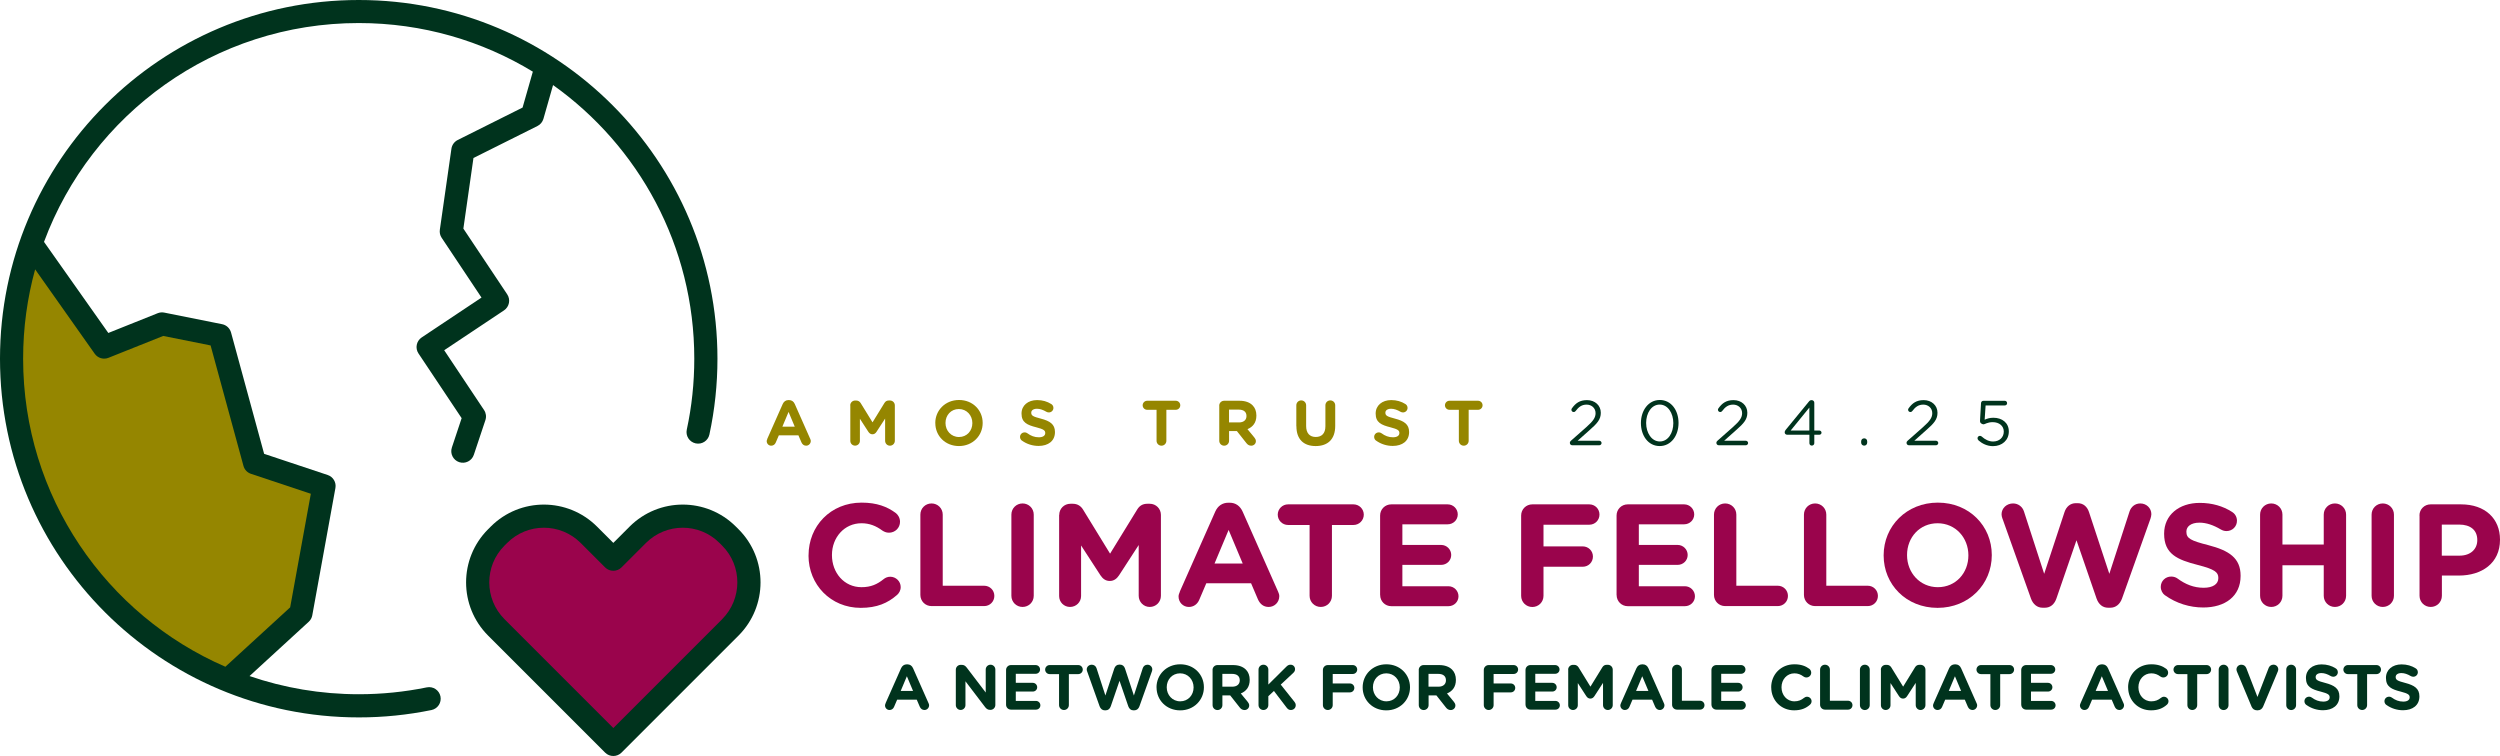 <?xml version="1.0" encoding="UTF-8"?><svg id="Layer_2" xmlns="http://www.w3.org/2000/svg" viewBox="0 0 550.21 166.38"><g id="Layer_1-2"><path d="M9.69,53.24h0s.02.03.03.04l14.12,20,10.87-4.35c.46-.18.96-.23,1.45-.13l12.73,2.55c.95.19,1.7.9,1.96,1.83l7.28,26.7,13.99,4.66c1.2.4,1.93,1.62,1.7,2.87l-5.09,28.01c-.1.55-.37,1.05-.78,1.42l-13.03,11.95c7.54,2.59,15.63,4,24.05,4,5.07,0,10.07-.51,14.96-1.51,1.38-.28,2.72.6,3.01,1.98.28,1.38-.6,2.72-1.98,3.01-5.22,1.07-10.57,1.62-15.98,1.62-43.63,0-78.98-35.34-78.98-78.94S35.35,0,78.95,0s78.95,35.35,78.95,78.95c0,5.66-.6,11.24-1.77,16.68-.3,1.38-1.65,2.25-3.03,1.95s-2.25-1.65-1.95-3.03c1.1-5.09,1.65-10.31,1.65-15.61,0-24.85-12.27-46.83-31.08-60.22l-2.12,7.43c-.2.69-.67,1.26-1.31,1.58l-14.09,7.04-2.22,15.54,9.65,14.47c.78,1.17.46,2.75-.71,3.53l-13.16,8.77,8.77,13.16c.44.65.55,1.47.3,2.22l-2.55,7.64c-.44,1.33-1.89,2.06-3.22,1.61-1.33-.44-2.06-1.89-1.61-3.22l2.15-6.46-9.5-14.24c-.78-1.17-.46-2.75.71-3.53l13.16-8.77-8.77-13.16c-.35-.52-.49-1.15-.4-1.77l2.55-17.83c.12-.83.63-1.54,1.38-1.92l14.28-7.14,2.24-7.84s.01-.04.02-.06c-11.17-6.79-24.29-10.7-38.32-10.7-31.75,0-58.82,20.03-69.26,48.15v.02Z" fill="#00331d" stroke-width="0"/><path d="M7.73,59.3h0c-1.72,6.25-2.64,12.84-2.64,19.64,0,30.36,18.32,56.45,44.51,67.8l14.26-13.07,4.55-25-13.18-4.39c-.81-.27-1.43-.92-1.65-1.75l-7.23-26.5-10.45-2.09-12.03,4.81c-1.09.44-2.35.07-3.03-.9l-13.11-18.57v.02Z" fill="#958600" stroke-width="0"/><path d="M138.55,115.91c6.47-6.47,16.94-6.48,23.4-.02l.6.6c6.45,6.45,6.44,16.94-.02,23.4l-25.75,25.75c-.99.99-2.61.99-3.6,0l-25.75-25.75c-6.46-6.46-6.47-16.94-.02-23.4l.6-.6c6.46-6.46,16.93-6.45,23.4.02l3.57,3.57s3.57-3.57,3.57-3.57Z" fill="#00331d" stroke-width="0"/><path d="M158.92,136.28c4.47-4.47,4.48-11.73.02-16.19l-.6-.6c-4.47-4.47-11.71-4.46-16.19.02l-5.37,5.37c-.99.99-2.61.99-3.6,0l-5.37-5.37c-4.48-4.48-11.72-4.49-16.19-.02l-.6.6c-4.46,4.46-4.45,11.72.02,16.19l23.95,23.95,23.95-23.95h-.02Z" fill="#9a044c" stroke-width="0"/><path d="M168.85,96.62l3.42-7.72c.24-.53.67-.85,1.26-.85h.13c.59,0,1.01.32,1.25.85l3.42,7.72c.07.15.11.29.11.43,0,.57-.45,1.04-1.02,1.04-.5,0-.84-.29-1.04-.74l-.66-1.54h-4.31l-.69,1.61c-.18.42-.55.67-.99.67-.56,0-.99-.45-.99-1.01,0-.15.06-.31.13-.46h-.02ZM174.91,93.9l-1.36-3.24-1.36,3.24h2.72Z" fill="#958600" stroke-width="0"/><path d="M187.12,89.23c0-.6.48-1.08,1.08-1.08h.24c.46,0,.78.24.98.56l2.61,4.24,2.62-4.26c.22-.36.53-.55.97-.55h.24c.6,0,1.08.48,1.08,1.08v7.79c0,.6-.48,1.08-1.08,1.08s-1.06-.49-1.06-1.08v-4.89l-1.89,2.91c-.22.34-.5.55-.9.55s-.67-.21-.9-.55l-1.86-2.87v4.87c0,.59-.48,1.05-1.06,1.05s-1.05-.46-1.05-1.05v-7.82l-.02.02Z" fill="#958600" stroke-width="0"/><path d="M205.84,93.13v-.03c0-2.79,2.2-5.07,5.23-5.07s5.2,2.26,5.2,5.04v.03c0,2.79-2.2,5.07-5.22,5.07s-5.2-2.25-5.2-5.04h0ZM214,93.13v-.03c0-1.68-1.23-3.08-2.97-3.08s-2.94,1.37-2.94,3.05v.03c0,1.68,1.23,3.08,2.97,3.08s2.94-1.37,2.94-3.05Z" fill="#958600" stroke-width="0"/><path d="M224.9,96.97c-.24-.17-.41-.48-.41-.81,0-.56.45-1,1.01-1,.28,0,.48.1.62.2.74.55,1.55.88,2.51.88.88,0,1.41-.35,1.41-.92v-.03c0-.55-.34-.83-1.97-1.25-1.98-.5-3.25-1.05-3.25-3v-.03c0-1.78,1.43-2.96,3.43-2.96,1.19,0,2.23.31,3.11.87.24.14.48.43.48.85,0,.56-.45,1-1.01,1-.21,0-.38-.06-.55-.15-.71-.42-1.39-.66-2.06-.66-.83,0-1.26.38-1.26.85v.03c0,.64.42.85,2.11,1.29,1.99.52,3.11,1.23,3.11,2.94v.03c0,1.95-1.49,3.04-3.6,3.04-1.29,0-2.59-.39-3.68-1.18h0Z" fill="#958600" stroke-width="0"/><path d="M254.54,90.19h-2.07c-.55,0-.99-.45-.99-.99s.45-1,.99-1h6.3c.55,0,.99.45.99,1s-.45.99-.99.99h-2.07v6.82c0,.6-.48,1.08-1.08,1.08s-1.08-.48-1.08-1.08v-6.82h0Z" fill="#958600" stroke-width="0"/><path d="M268.33,89.28c0-.6.48-1.08,1.08-1.08h3.4c1.25,0,2.21.35,2.86,1,.55.55.84,1.32.84,2.24v.03c0,1.54-.77,2.49-1.96,2.98l1.5,1.82c.21.27.35.49.35.83,0,.6-.5.99-1.02.99-.49,0-.81-.24-1.06-.56l-2.1-2.66h-1.72v2.14c0,.6-.48,1.08-1.08,1.08s-1.08-.48-1.08-1.08v-7.73h-.01ZM272.68,92.97c1.05,0,1.65-.56,1.65-1.39v-.03c0-.92-.64-1.4-1.7-1.4h-2.14v2.82h2.19Z" fill="#958600" stroke-width="0"/><path d="M285.3,93.81v-4.61c0-.6.48-1.08,1.08-1.08s1.08.48,1.08,1.08v4.55c0,1.6.8,2.42,2.12,2.42s2.12-.8,2.12-2.35v-4.62c0-.6.48-1.08,1.08-1.08s1.08.48,1.08,1.08v4.54c0,2.97-1.67,4.43-4.3,4.43s-4.24-1.47-4.24-4.36h-.02Z" fill="#958600" stroke-width="0"/><path d="M302.84,96.97c-.24-.17-.41-.48-.41-.81,0-.56.45-1,1.01-1,.28,0,.48.1.62.2.74.55,1.55.88,2.51.88.88,0,1.41-.35,1.41-.92v-.03c0-.55-.34-.83-1.97-1.25-1.98-.5-3.25-1.05-3.25-3v-.03c0-1.78,1.43-2.96,3.43-2.96,1.19,0,2.23.31,3.11.87.24.14.48.43.48.85,0,.56-.45,1-1.01,1-.21,0-.38-.06-.55-.15-.71-.42-1.39-.66-2.06-.66-.83,0-1.26.38-1.26.85v.03c0,.64.42.85,2.11,1.29,1.99.52,3.11,1.23,3.11,2.94v.03c0,1.95-1.49,3.04-3.6,3.04-1.29,0-2.59-.39-3.68-1.18h0Z" fill="#958600" stroke-width="0"/><path d="M321.07,90.19h-2.07c-.55,0-.99-.45-.99-.99s.45-1,.99-1h6.3c.55,0,.99.45.99,1s-.45.99-.99.99h-2.07v6.82c0,.6-.48,1.08-1.08,1.08s-1.08-.48-1.08-1.08v-6.82Z" fill="#958600" stroke-width="0"/><path d="M345.77,96.97l3.35-2.96c1.51-1.34,2.04-2.1,2.04-3.08,0-1.15-.91-1.88-1.97-1.88s-1.74.5-2.44,1.43c-.08.11-.22.2-.41.2-.28,0-.5-.22-.5-.5,0-.11.04-.22.11-.31.81-1.13,1.71-1.81,3.32-1.81,1.76,0,3.04,1.18,3.04,2.77v.03c0,1.43-.76,2.31-2.48,3.81l-2.62,2.33h4.75c.28,0,.52.22.52.5s-.24.5-.52.5h-5.9c-.32,0-.56-.21-.56-.52,0-.21.08-.36.27-.52h0Z" fill="#00331d" stroke-width="0"/><path d="M361.14,93.13v-.03c0-2.75,1.64-5.07,4.16-5.07s4.12,2.3,4.12,5.04v.03c0,2.75-1.62,5.07-4.15,5.07s-4.13-2.3-4.13-5.04ZM368.27,93.13v-.03c0-2.14-1.18-4.06-3-4.06s-2.98,1.88-2.98,4.03v.03c0,2.14,1.18,4.06,3.01,4.06s2.97-1.89,2.97-4.03Z" fill="#00331d" stroke-width="0"/><path d="M378.02,96.97l3.35-2.96c1.51-1.34,2.04-2.1,2.04-3.08,0-1.15-.91-1.88-1.97-1.88s-1.74.5-2.44,1.43c-.08.11-.22.2-.41.2-.28,0-.5-.22-.5-.5,0-.11.04-.22.11-.31.81-1.13,1.71-1.81,3.32-1.81,1.76,0,3.04,1.18,3.04,2.77v.03c0,1.43-.76,2.31-2.48,3.81l-2.62,2.33h4.75c.28,0,.52.22.52.5s-.24.5-.52.5h-5.9c-.32,0-.56-.21-.56-.52,0-.21.08-.36.27-.52h0Z" fill="#00331d" stroke-width="0"/><path d="M398.21,95.68h-4.87c-.32,0-.56-.22-.56-.53,0-.2.07-.35.21-.53l5.1-6.22c.17-.21.32-.34.62-.34.34,0,.59.25.59.57v6.12h1.11c.25,0,.48.21.48.48,0,.25-.22.45-.48.45h-1.11v1.86c0,.29-.24.53-.55.53s-.53-.24-.53-.53v-1.86h-.01ZM398.21,94.76v-5.06l-4.12,5.06h4.12Z" fill="#00331d" stroke-width="0"/><path d="M410.28,96.47c.38,0,.66.28.66.66v.28c0,.38-.28.67-.66.67s-.67-.29-.67-.67v-.28c0-.38.28-.66.67-.66Z" fill="#00331d" stroke-width="0"/><path d="M419.87,96.97l3.35-2.96c1.51-1.34,2.04-2.1,2.04-3.08,0-1.15-.91-1.88-1.97-1.88s-1.74.5-2.44,1.43c-.08.11-.22.2-.41.2-.28,0-.5-.22-.5-.5,0-.11.04-.22.11-.31.81-1.13,1.71-1.81,3.32-1.81,1.76,0,3.04,1.18,3.04,2.77v.03c0,1.43-.76,2.31-2.48,3.81l-2.62,2.33h4.75c.28,0,.52.22.52.5s-.24.5-.52.5h-5.9c-.32,0-.56-.21-.56-.52,0-.21.08-.36.27-.52h0Z" fill="#00331d" stroke-width="0"/><path d="M435.44,96.9c-.15-.13-.22-.27-.22-.46,0-.27.24-.52.53-.52.14,0,.28.06.38.14.77.7,1.61,1.11,2.52,1.11,1.37,0,2.35-.9,2.35-2.17v-.03c0-1.23-1.01-2.06-2.44-2.06-1.15,0-1.74.48-1.99.48-.21,0-.36-.08-.56-.21-.18-.13-.25-.35-.24-.6l.22-3.84c.01-.34.25-.53.53-.53h4.71c.28,0,.5.22.5.52s-.22.5-.5.5h-4.23l-.21,3.14c.58-.25,1.12-.43,1.93-.43,1.91,0,3.39,1.12,3.39,3v.03c0,1.89-1.46,3.22-3.49,3.22-1.27,0-2.39-.56-3.19-1.27v-.02Z" fill="#00331d" stroke-width="0"/><path d="M177.95,122.26v-.06c0-6.37,4.8-11.58,11.68-11.58,3.36,0,5.63.9,7.49,2.27.51.38.96,1.09.96,1.95,0,1.34-1.09,2.4-2.43,2.4-.67,0-1.12-.26-1.47-.48-1.38-1.02-2.82-1.6-4.58-1.6-3.78,0-6.5,3.14-6.5,6.97v.06c0,3.84,2.66,7.04,6.5,7.04,2.08,0,3.46-.64,4.86-1.76.38-.32.9-.54,1.47-.54,1.25,0,2.3,1.02,2.3,2.27,0,.77-.38,1.38-.83,1.76-2.02,1.76-4.38,2.82-7.97,2.82-6.59,0-11.49-5.09-11.49-11.52h0Z" fill="#9a044c" stroke-width="0"/><path d="M202.56,113.26c0-1.38,1.09-2.46,2.46-2.46s2.46,1.09,2.46,2.46v15.65h9.12c1.25,0,2.24.99,2.24,2.24s-.99,2.24-2.24,2.24h-11.58c-1.38,0-2.46-1.09-2.46-2.46v-17.66h0Z" fill="#9a044c" stroke-width="0"/><path d="M222.59,113.26c0-1.38,1.09-2.46,2.46-2.46s2.46,1.09,2.46,2.46v17.86c0,1.38-1.09,2.46-2.46,2.46s-2.46-1.09-2.46-2.46c0,0,0-17.86,0-17.86Z" fill="#9a044c" stroke-width="0"/><path d="M233.12,113.33c0-1.38,1.09-2.46,2.46-2.46h.54c1.06,0,1.79.54,2.24,1.28l5.95,9.7,5.98-9.73c.51-.83,1.22-1.25,2.21-1.25h.54c1.38,0,2.46,1.09,2.46,2.46v17.79c0,1.38-1.09,2.46-2.46,2.46s-2.43-1.12-2.43-2.46v-11.17l-4.32,6.66c-.51.77-1.15,1.25-2.05,1.25s-1.54-.48-2.05-1.25l-4.26-6.56v11.13c0,1.34-1.09,2.4-2.43,2.4s-2.4-1.06-2.4-2.4v-17.85h.02Z" fill="#9a044c" stroke-width="0"/><path d="M259.65,130.22l7.81-17.63c.54-1.22,1.54-1.95,2.88-1.95h.29c1.34,0,2.3.74,2.85,1.95l7.81,17.63c.16.35.26.67.26.99,0,1.31-1.02,2.37-2.34,2.37-1.15,0-1.92-.67-2.37-1.7l-1.5-3.52h-9.85l-1.57,3.68c-.42.96-1.25,1.54-2.27,1.54-1.28,0-2.27-1.02-2.27-2.3,0-.35.13-.7.29-1.06h-.02ZM273.5,124.02l-3.1-7.39-3.1,7.39h6.21,0Z" fill="#9a044c" stroke-width="0"/><path d="M288.22,115.54h-4.74c-1.25,0-2.27-1.02-2.27-2.27s1.02-2.27,2.27-2.27h14.4c1.25,0,2.27,1.02,2.27,2.27s-1.02,2.27-2.27,2.27h-4.74v15.58c0,1.38-1.09,2.46-2.46,2.46s-2.46-1.09-2.46-2.46v-15.58h0Z" fill="#9a044c" stroke-width="0"/><path d="M303.74,130.93v-17.47c0-1.38,1.09-2.46,2.46-2.46h12.42c1.22,0,2.21.99,2.21,2.21s-.99,2.18-2.21,2.18h-9.98v4.54h8.54c1.22,0,2.21.99,2.21,2.21s-.99,2.18-2.21,2.18h-8.54v4.7h10.14c1.22,0,2.21.99,2.21,2.21s-.99,2.18-2.21,2.18h-12.57c-1.38,0-2.46-1.09-2.46-2.46v-.02Z" fill="#9a044c" stroke-width="0"/><path d="M334.78,113.46c0-1.38,1.09-2.46,2.46-2.46h12.54c1.25,0,2.24.99,2.24,2.24s-.99,2.24-2.24,2.24h-10.08v4.77h8.64c1.25,0,2.24.99,2.24,2.24s-.99,2.24-2.24,2.24h-8.64v6.4c0,1.38-1.09,2.46-2.46,2.46s-2.46-1.09-2.46-2.46v-17.66h0Z" fill="#9a044c" stroke-width="0"/><path d="M355.78,130.93v-17.47c0-1.38,1.09-2.46,2.46-2.46h12.42c1.22,0,2.21.99,2.21,2.21s-.99,2.18-2.21,2.18h-9.98v4.54h8.54c1.22,0,2.21.99,2.21,2.21s-.99,2.18-2.21,2.18h-8.54v4.7h10.14c1.22,0,2.21.99,2.21,2.21s-.99,2.18-2.21,2.18h-12.57c-1.38,0-2.46-1.09-2.46-2.46v-.02Z" fill="#9a044c" stroke-width="0"/><path d="M377.22,113.26c0-1.38,1.09-2.46,2.46-2.46s2.46,1.09,2.46,2.46v15.65h9.12c1.25,0,2.24.99,2.24,2.24s-.99,2.24-2.24,2.24h-11.58c-1.38,0-2.46-1.09-2.46-2.46v-17.66h0Z" fill="#9a044c" stroke-width="0"/><path d="M397.02,113.26c0-1.38,1.09-2.46,2.46-2.46s2.46,1.09,2.46,2.46v15.65h9.12c1.25,0,2.24.99,2.24,2.24s-.99,2.24-2.24,2.24h-11.58c-1.38,0-2.46-1.09-2.46-2.46v-17.66h0Z" fill="#9a044c" stroke-width="0"/><path d="M414.56,122.26v-.06c0-6.37,5.02-11.58,11.93-11.58s11.87,5.15,11.87,11.52v.06c0,6.37-5.02,11.58-11.93,11.58s-11.87-5.15-11.87-11.52ZM433.21,122.26v-.06c0-3.84-2.82-7.04-6.78-7.04s-6.72,3.14-6.72,6.97v.06c0,3.84,2.82,7.04,6.78,7.04s6.72-3.14,6.72-6.97Z" fill="#9a044c" stroke-width="0"/><path d="M440.7,114.13c-.1-.29-.19-.64-.19-.93,0-1.38,1.15-2.4,2.53-2.4,1.15,0,2.08.74,2.4,1.76l4.45,13.73,4.48-13.6c.38-1.15,1.25-1.95,2.5-1.95h.38c1.25,0,2.11.77,2.5,1.95l4.48,13.6,4.45-13.73c.32-.96,1.15-1.76,2.37-1.76,1.34,0,2.43,1.02,2.43,2.37,0,.29-.1.67-.19.96l-6.27,17.6c-.45,1.25-1.38,2.02-2.56,2.02h-.51c-1.18,0-2.08-.74-2.53-2.02l-4.42-12.83-4.42,12.83c-.45,1.28-1.34,2.02-2.53,2.02h-.51c-1.18,0-2.11-.77-2.56-2.02l-6.27-17.6h-.01Z" fill="#9a044c" stroke-width="0"/><path d="M476.48,131.02c-.54-.38-.93-1.09-.93-1.86,0-1.28,1.02-2.27,2.3-2.27.64,0,1.09.22,1.41.45,1.7,1.25,3.55,2.02,5.73,2.02,2.02,0,3.23-.8,3.23-2.11v-.06c0-1.25-.77-1.89-4.51-2.85-4.51-1.15-7.42-2.4-7.42-6.85v-.06c0-4.06,3.26-6.75,7.84-6.75,2.72,0,5.09.7,7.1,1.98.54.32,1.09.99,1.09,1.95,0,1.28-1.02,2.27-2.3,2.27-.48,0-.86-.13-1.25-.35-1.63-.96-3.17-1.5-4.7-1.5-1.89,0-2.88.86-2.88,1.95v.06c0,1.47.96,1.95,4.83,2.94,4.54,1.18,7.1,2.82,7.1,6.72v.06c0,4.45-3.39,6.94-8.22,6.94-2.94,0-5.92-.9-8.42-2.69h0Z" fill="#9a044c" stroke-width="0"/><path d="M497.41,113.26c0-1.38,1.09-2.46,2.46-2.46s2.46,1.09,2.46,2.46v6.59h9.09v-6.59c0-1.38,1.09-2.46,2.46-2.46s2.46,1.09,2.46,2.46v17.86c0,1.38-1.09,2.46-2.46,2.46s-2.46-1.09-2.46-2.46v-6.72h-9.09v6.72c0,1.38-1.09,2.46-2.46,2.46s-2.46-1.09-2.46-2.46v-17.86h0Z" fill="#9a044c" stroke-width="0"/><path d="M521.95,113.26c0-1.38,1.09-2.46,2.46-2.46s2.46,1.09,2.46,2.46v17.86c0,1.38-1.09,2.46-2.46,2.46s-2.46-1.09-2.46-2.46c0,0,0-17.86,0-17.86Z" fill="#9a044c" stroke-width="0"/><path d="M532.48,113.46c0-1.38,1.09-2.46,2.46-2.46h6.69c5.34,0,8.58,3.17,8.58,7.74v.06c0,5.18-4.03,7.87-9.05,7.87h-3.74v4.45c0,1.38-1.09,2.46-2.46,2.46s-2.46-1.09-2.46-2.46v-17.66h-.02ZM541.31,122.29c2.46,0,3.9-1.47,3.9-3.39v-.06c0-2.21-1.54-3.39-4-3.39h-3.81v6.85h3.91Z" fill="#9a044c" stroke-width="0"/><path d="M194.89,154.79l3.42-7.72c.24-.53.67-.86,1.26-.86h.13c.59,0,1.01.32,1.25.86l3.42,7.72c.07.15.11.29.11.43,0,.57-.45,1.04-1.02,1.04-.5,0-.84-.29-1.04-.74l-.66-1.54h-4.31l-.69,1.61c-.18.42-.55.67-.99.67-.56,0-.99-.45-.99-1.01,0-.15.06-.31.13-.46h-.02ZM200.95,152.07l-1.36-3.24-1.36,3.24h2.72Z" fill="#00331d" stroke-width="0"/><path d="M210.36,147.4c0-.6.48-1.08,1.08-1.08h.22c.52,0,.83.25,1.12.63l4.16,5.46v-5.06c0-.59.48-1.06,1.06-1.06s1.06.48,1.06,1.06v7.8c0,.6-.48,1.08-1.08,1.08h-.07c-.52,0-.83-.25-1.12-.63l-4.31-5.66v5.25c0,.59-.48,1.06-1.06,1.06s-1.06-.48-1.06-1.06v-7.8h0Z" fill="#00331d" stroke-width="0"/><path d="M221.42,155.1v-7.65c0-.6.48-1.08,1.08-1.08h5.43c.53,0,.97.43.97.97s-.43.95-.97.95h-4.37v1.99h3.74c.53,0,.97.43.97.97s-.43.95-.97.95h-3.74v2.06h4.44c.53,0,.97.43.97.97s-.43.95-.97.95h-5.5c-.6,0-1.08-.48-1.08-1.08Z" fill="#00331d" stroke-width="0"/><path d="M233.08,148.36h-2.07c-.55,0-.99-.45-.99-.99s.45-1,.99-1h6.3c.55,0,.99.45.99,1s-.45.99-.99.99h-2.07v6.82c0,.6-.48,1.08-1.08,1.08s-1.08-.48-1.08-1.08v-6.82h0Z" fill="#00331d" stroke-width="0"/><path d="M239.25,147.75c-.04-.13-.08-.28-.08-.41,0-.6.5-1.05,1.11-1.05.5,0,.91.32,1.05.77l1.95,6.01,1.96-5.95c.17-.5.55-.85,1.09-.85h.17c.55,0,.92.34,1.09.85l1.96,5.95,1.95-6.01c.14-.42.5-.77,1.04-.77.59,0,1.06.45,1.06,1.04,0,.13-.04.29-.08.42l-2.75,7.7c-.2.55-.6.88-1.12.88h-.22c-.52,0-.91-.32-1.11-.88l-1.93-5.62-1.93,5.62c-.2.56-.59.88-1.11.88h-.22c-.52,0-.92-.34-1.12-.88l-2.75-7.7h-.01Z" fill="#00331d" stroke-width="0"/><path d="M254.53,151.3v-.03c0-2.79,2.2-5.07,5.23-5.07s5.2,2.26,5.2,5.04v.03c0,2.79-2.2,5.07-5.22,5.07s-5.2-2.25-5.2-5.04h-.01ZM262.69,151.3v-.03c0-1.68-1.23-3.08-2.97-3.08s-2.94,1.37-2.94,3.05v.03c0,1.68,1.23,3.08,2.97,3.08s2.94-1.37,2.94-3.05Z" fill="#00331d" stroke-width="0"/><path d="M266.86,147.45c0-.6.48-1.08,1.08-1.08h3.4c1.25,0,2.21.35,2.86,1,.55.55.84,1.32.84,2.24v.03c0,1.54-.77,2.49-1.96,2.98l1.5,1.82c.21.27.35.49.35.83,0,.6-.5,1-1.02,1-.49,0-.81-.24-1.06-.56l-2.1-2.66h-1.72v2.14c0,.6-.48,1.08-1.08,1.08s-1.08-.48-1.08-1.08v-7.73h-.01ZM271.2,151.13c1.05,0,1.65-.56,1.65-1.39v-.03c0-.92-.64-1.4-1.69-1.4h-2.14v2.82h2.19,0Z" fill="#00331d" stroke-width="0"/><path d="M276.98,147.37c0-.6.48-1.08,1.08-1.08s1.08.48,1.08,1.08v3.29l3.98-3.95c.27-.27.53-.42.91-.42.6,0,.99.46.99.99,0,.34-.15.59-.39.81l-2.76,2.58,3.01,3.78c.17.21.29.44.29.76,0,.6-.46,1.05-1.09,1.05-.42,0-.67-.21-.91-.52l-2.8-3.67-1.23,1.15v1.96c0,.6-.48,1.08-1.08,1.08s-1.08-.48-1.08-1.08v-7.82h0Z" fill="#00331d" stroke-width="0"/><path d="M291.15,147.45c0-.6.48-1.08,1.08-1.08h5.49c.55,0,.98.43.98.98s-.43.98-.98.98h-4.41v2.09h3.78c.55,0,.98.43.98.98s-.43.98-.98.98h-3.78v2.8c0,.6-.48,1.08-1.08,1.08s-1.08-.48-1.08-1.08v-7.73h0Z" fill="#00331d" stroke-width="0"/><path d="M299.9,151.3v-.03c0-2.79,2.2-5.07,5.22-5.07s5.2,2.26,5.2,5.04v.03c0,2.79-2.2,5.07-5.22,5.07s-5.2-2.25-5.2-5.04ZM308.07,151.3v-.03c0-1.68-1.23-3.08-2.97-3.08s-2.94,1.37-2.94,3.05v.03c0,1.68,1.23,3.08,2.97,3.08s2.94-1.37,2.94-3.05Z" fill="#00331d" stroke-width="0"/><path d="M312.24,147.45c0-.6.48-1.08,1.08-1.08h3.4c1.25,0,2.21.35,2.86,1,.55.55.84,1.32.84,2.24v.03c0,1.54-.77,2.49-1.96,2.98l1.5,1.82c.21.27.35.49.35.83,0,.6-.5,1-1.02,1-.49,0-.81-.24-1.06-.56l-2.1-2.66h-1.72v2.14c0,.6-.48,1.08-1.08,1.08s-1.08-.48-1.08-1.08v-7.73h-.01ZM316.58,151.13c1.05,0,1.65-.56,1.65-1.39v-.03c0-.92-.64-1.4-1.7-1.4h-2.14v2.82h2.19Z" fill="#00331d" stroke-width="0"/><path d="M326.56,147.45c0-.6.48-1.08,1.08-1.08h5.49c.55,0,.98.43.98.98s-.43.98-.98.98h-4.41v2.09h3.78c.55,0,.98.43.98.98s-.43.98-.98.98h-3.78v2.8c0,.6-.48,1.08-1.08,1.08s-1.08-.48-1.08-1.08v-7.73h0Z" fill="#00331d" stroke-width="0"/><path d="M335.74,155.1v-7.65c0-.6.48-1.08,1.08-1.08h5.44c.53,0,.97.43.97.97s-.43.95-.97.95h-4.37v1.99h3.74c.53,0,.97.43.97.97s-.43.95-.97.95h-3.74v2.06h4.44c.53,0,.97.43.97.97s-.43.95-.97.95h-5.5c-.6,0-1.08-.48-1.08-1.08h-.01Z" fill="#00331d" stroke-width="0"/><path d="M345.12,147.4c0-.6.48-1.08,1.08-1.08h.24c.46,0,.78.24.98.56l2.61,4.24,2.62-4.26c.22-.36.53-.55.97-.55h.24c.6,0,1.08.48,1.08,1.08v7.79c0,.6-.48,1.08-1.08,1.08s-1.06-.49-1.06-1.08v-4.89l-1.89,2.91c-.22.34-.5.55-.9.55s-.67-.21-.9-.55l-1.86-2.87v4.88c0,.59-.48,1.05-1.06,1.05s-1.05-.46-1.05-1.05v-7.82h-.02Z" fill="#00331d" stroke-width="0"/><path d="M356.73,154.79l3.42-7.72c.24-.53.67-.86,1.26-.86h.13c.59,0,1.01.32,1.25.86l3.42,7.72c.07.15.11.29.11.43,0,.57-.45,1.04-1.02,1.04-.5,0-.84-.29-1.04-.74l-.66-1.54h-4.31l-.69,1.61c-.18.42-.55.67-.99.67-.56,0-1-.45-1-1.01,0-.15.06-.31.13-.46h-.01ZM362.79,152.07l-1.36-3.24-1.36,3.24h2.72,0Z" fill="#00331d" stroke-width="0"/><path d="M368,147.37c0-.6.48-1.08,1.08-1.08s1.08.48,1.08,1.08v6.85h3.99c.55,0,.98.43.98.98s-.43.98-.98.98h-5.07c-.6,0-1.08-.48-1.08-1.08v-7.73h0Z" fill="#00331d" stroke-width="0"/><path d="M376.66,155.1v-7.65c0-.6.48-1.08,1.08-1.08h5.44c.53,0,.97.43.97.97s-.43.95-.97.95h-4.37v1.99h3.74c.53,0,.97.43.97.97s-.43.95-.97.95h-3.74v2.06h4.44c.53,0,.97.43.97.97s-.43.95-.97.95h-5.5c-.6,0-1.08-.48-1.08-1.08h-.01Z" fill="#00331d" stroke-width="0"/><path d="M389.81,151.3v-.03c0-2.79,2.1-5.07,5.11-5.07,1.47,0,2.46.39,3.28.99.22.17.42.48.42.86,0,.59-.48,1.05-1.06,1.05-.29,0-.49-.11-.64-.21-.6-.45-1.23-.7-2-.7-1.65,0-2.84,1.37-2.84,3.05v.03c0,1.68,1.16,3.08,2.84,3.08.91,0,1.51-.28,2.13-.77.17-.14.39-.24.64-.24.55,0,1.01.45,1.01.99,0,.34-.17.6-.36.77-.88.77-1.92,1.23-3.49,1.23-2.89,0-5.03-2.23-5.03-5.04h-.01Z" fill="#00331d" stroke-width="0"/><path d="M400.57,147.37c0-.6.48-1.08,1.08-1.08s1.08.48,1.08,1.08v6.85h3.99c.55,0,.98.43.98.98s-.43.98-.98.98h-5.07c-.6,0-1.08-.48-1.08-1.08v-7.73h0Z" fill="#00331d" stroke-width="0"/><path d="M409.34,147.37c0-.6.48-1.08,1.08-1.08s1.08.48,1.08,1.08v7.82c0,.6-.48,1.08-1.08,1.08s-1.08-.48-1.08-1.08v-7.82Z" fill="#00331d" stroke-width="0"/><path d="M413.94,147.4c0-.6.48-1.08,1.08-1.08h.24c.46,0,.78.24.98.56l2.61,4.24,2.62-4.26c.22-.36.53-.55.97-.55h.24c.6,0,1.08.48,1.08,1.08v7.79c0,.6-.48,1.08-1.08,1.08s-1.06-.49-1.06-1.08v-4.89l-1.89,2.91c-.22.34-.5.55-.9.55s-.67-.21-.9-.55l-1.86-2.87v4.88c0,.59-.48,1.05-1.06,1.05s-1.05-.46-1.05-1.05v-7.82h-.02Z" fill="#00331d" stroke-width="0"/><path d="M425.55,154.79l3.42-7.72c.24-.53.67-.86,1.26-.86h.13c.59,0,1.01.32,1.25.86l3.42,7.72c.07.15.11.29.11.43,0,.57-.45,1.04-1.02,1.04-.5,0-.84-.29-1.04-.74l-.66-1.54h-4.31l-.69,1.61c-.18.42-.55.67-.99.67-.56,0-1-.45-1-1.01,0-.15.06-.31.13-.46h-.01ZM431.61,152.07l-1.36-3.24-1.36,3.24h2.72,0Z" fill="#00331d" stroke-width="0"/><path d="M438.05,148.36h-2.07c-.55,0-.99-.45-.99-.99s.45-1,.99-1h6.3c.55,0,.99.45.99,1s-.45.99-.99.99h-2.07v6.82c0,.6-.48,1.08-1.08,1.08s-1.08-.48-1.08-1.08v-6.82Z" fill="#00331d" stroke-width="0"/><path d="M444.84,155.1v-7.65c0-.6.48-1.08,1.08-1.08h5.44c.53,0,.97.43.97.97s-.43.95-.97.95h-4.37v1.99h3.74c.53,0,.97.43.97.97s-.43.95-.97.95h-3.74v2.06h4.44c.53,0,.97.43.97.97s-.43.95-.97.95h-5.5c-.6,0-1.08-.48-1.08-1.08h-.01Z" fill="#00331d" stroke-width="0"/><path d="M457.88,154.79l3.42-7.72c.24-.53.67-.86,1.26-.86h.13c.59,0,1.01.32,1.25.86l3.42,7.72c.07.15.11.29.11.43,0,.57-.45,1.04-1.02,1.04-.5,0-.84-.29-1.04-.74l-.66-1.54h-4.31l-.69,1.61c-.18.42-.55.67-.99.67-.56,0-1-.45-1-1.01,0-.15.06-.31.13-.46h-.01ZM463.94,152.07l-1.36-3.24-1.36,3.24h2.72,0Z" fill="#00331d" stroke-width="0"/><path d="M468.36,151.3v-.03c0-2.79,2.1-5.07,5.11-5.07,1.47,0,2.46.39,3.28.99.22.17.42.48.42.86,0,.59-.48,1.05-1.06,1.05-.29,0-.49-.11-.64-.21-.6-.45-1.23-.7-2-.7-1.65,0-2.84,1.37-2.84,3.05v.03c0,1.68,1.16,3.08,2.84,3.08.91,0,1.51-.28,2.13-.77.17-.14.39-.24.64-.24.55,0,1.01.45,1.01.99,0,.34-.17.6-.36.77-.88.77-1.92,1.23-3.49,1.23-2.89,0-5.03-2.23-5.03-5.04h-.01Z" fill="#00331d" stroke-width="0"/><path d="M481.41,148.36h-2.07c-.55,0-.99-.45-.99-.99s.45-1,.99-1h6.3c.55,0,.99.45.99,1s-.45.99-.99.99h-2.07v6.82c0,.6-.48,1.08-1.08,1.08s-1.08-.48-1.08-1.08v-6.82Z" fill="#00331d" stroke-width="0"/><path d="M488.3,147.37c0-.6.48-1.08,1.08-1.08s1.08.48,1.08,1.08v7.82c0,.6-.48,1.08-1.08,1.08s-1.08-.48-1.08-1.08v-7.82Z" fill="#00331d" stroke-width="0"/><path d="M495.52,155.48l-3.18-7.61c-.07-.17-.13-.34-.13-.52,0-.6.48-1.06,1.08-1.06.56,0,.92.32,1.09.76l2.45,6.34,2.48-6.42c.14-.35.52-.69,1.04-.69.59,0,1.06.45,1.06,1.04,0,.17-.06.35-.11.48l-3.21,7.68c-.22.53-.63.85-1.22.85h-.14c-.59,0-.99-.32-1.22-.85h0Z" fill="#00331d" stroke-width="0"/><path d="M503.17,147.37c0-.6.48-1.08,1.08-1.08s1.08.48,1.08,1.08v7.82c0,.6-.48,1.08-1.08,1.08s-1.08-.48-1.08-1.08v-7.82Z" fill="#00331d" stroke-width="0"/><path d="M507.58,155.14c-.24-.17-.41-.48-.41-.81,0-.56.45-1,1.01-1,.28,0,.48.1.62.2.74.55,1.55.88,2.51.88.88,0,1.41-.35,1.41-.92v-.03c0-.55-.34-.83-1.97-1.25-1.98-.5-3.25-1.05-3.25-3v-.03c0-1.78,1.43-2.96,3.43-2.96,1.19,0,2.23.31,3.11.87.24.14.48.43.48.85,0,.56-.45,1-1.01,1-.21,0-.38-.06-.55-.15-.71-.42-1.39-.66-2.06-.66-.83,0-1.26.38-1.26.85v.03c0,.64.42.85,2.11,1.29,1.99.52,3.11,1.23,3.11,2.94v.03c0,1.95-1.49,3.04-3.6,3.04-1.29,0-2.59-.39-3.68-1.18h0Z" fill="#00331d" stroke-width="0"/><path d="M518.8,148.36h-2.07c-.55,0-.99-.45-.99-.99s.45-1,.99-1h6.3c.55,0,.99.45.99,1s-.45.99-.99.99h-2.07v6.82c0,.6-.48,1.08-1.08,1.08s-1.08-.48-1.08-1.08v-6.82h0Z" fill="#00331d" stroke-width="0"/><path d="M525.19,155.14c-.24-.17-.41-.48-.41-.81,0-.56.45-1,1.01-1,.28,0,.48.1.62.2.74.55,1.55.88,2.51.88.88,0,1.41-.35,1.41-.92v-.03c0-.55-.34-.83-1.97-1.25-1.98-.5-3.25-1.05-3.25-3v-.03c0-1.78,1.43-2.96,3.43-2.96,1.19,0,2.23.31,3.11.87.24.14.48.43.48.85,0,.56-.45,1-1.01,1-.21,0-.38-.06-.55-.15-.71-.42-1.39-.66-2.06-.66-.83,0-1.26.38-1.26.85v.03c0,.64.42.85,2.11,1.29,1.99.52,3.11,1.23,3.11,2.94v.03c0,1.95-1.49,3.04-3.6,3.04-1.29,0-2.59-.39-3.68-1.18h0Z" fill="#00331d" stroke-width="0"/></g></svg>